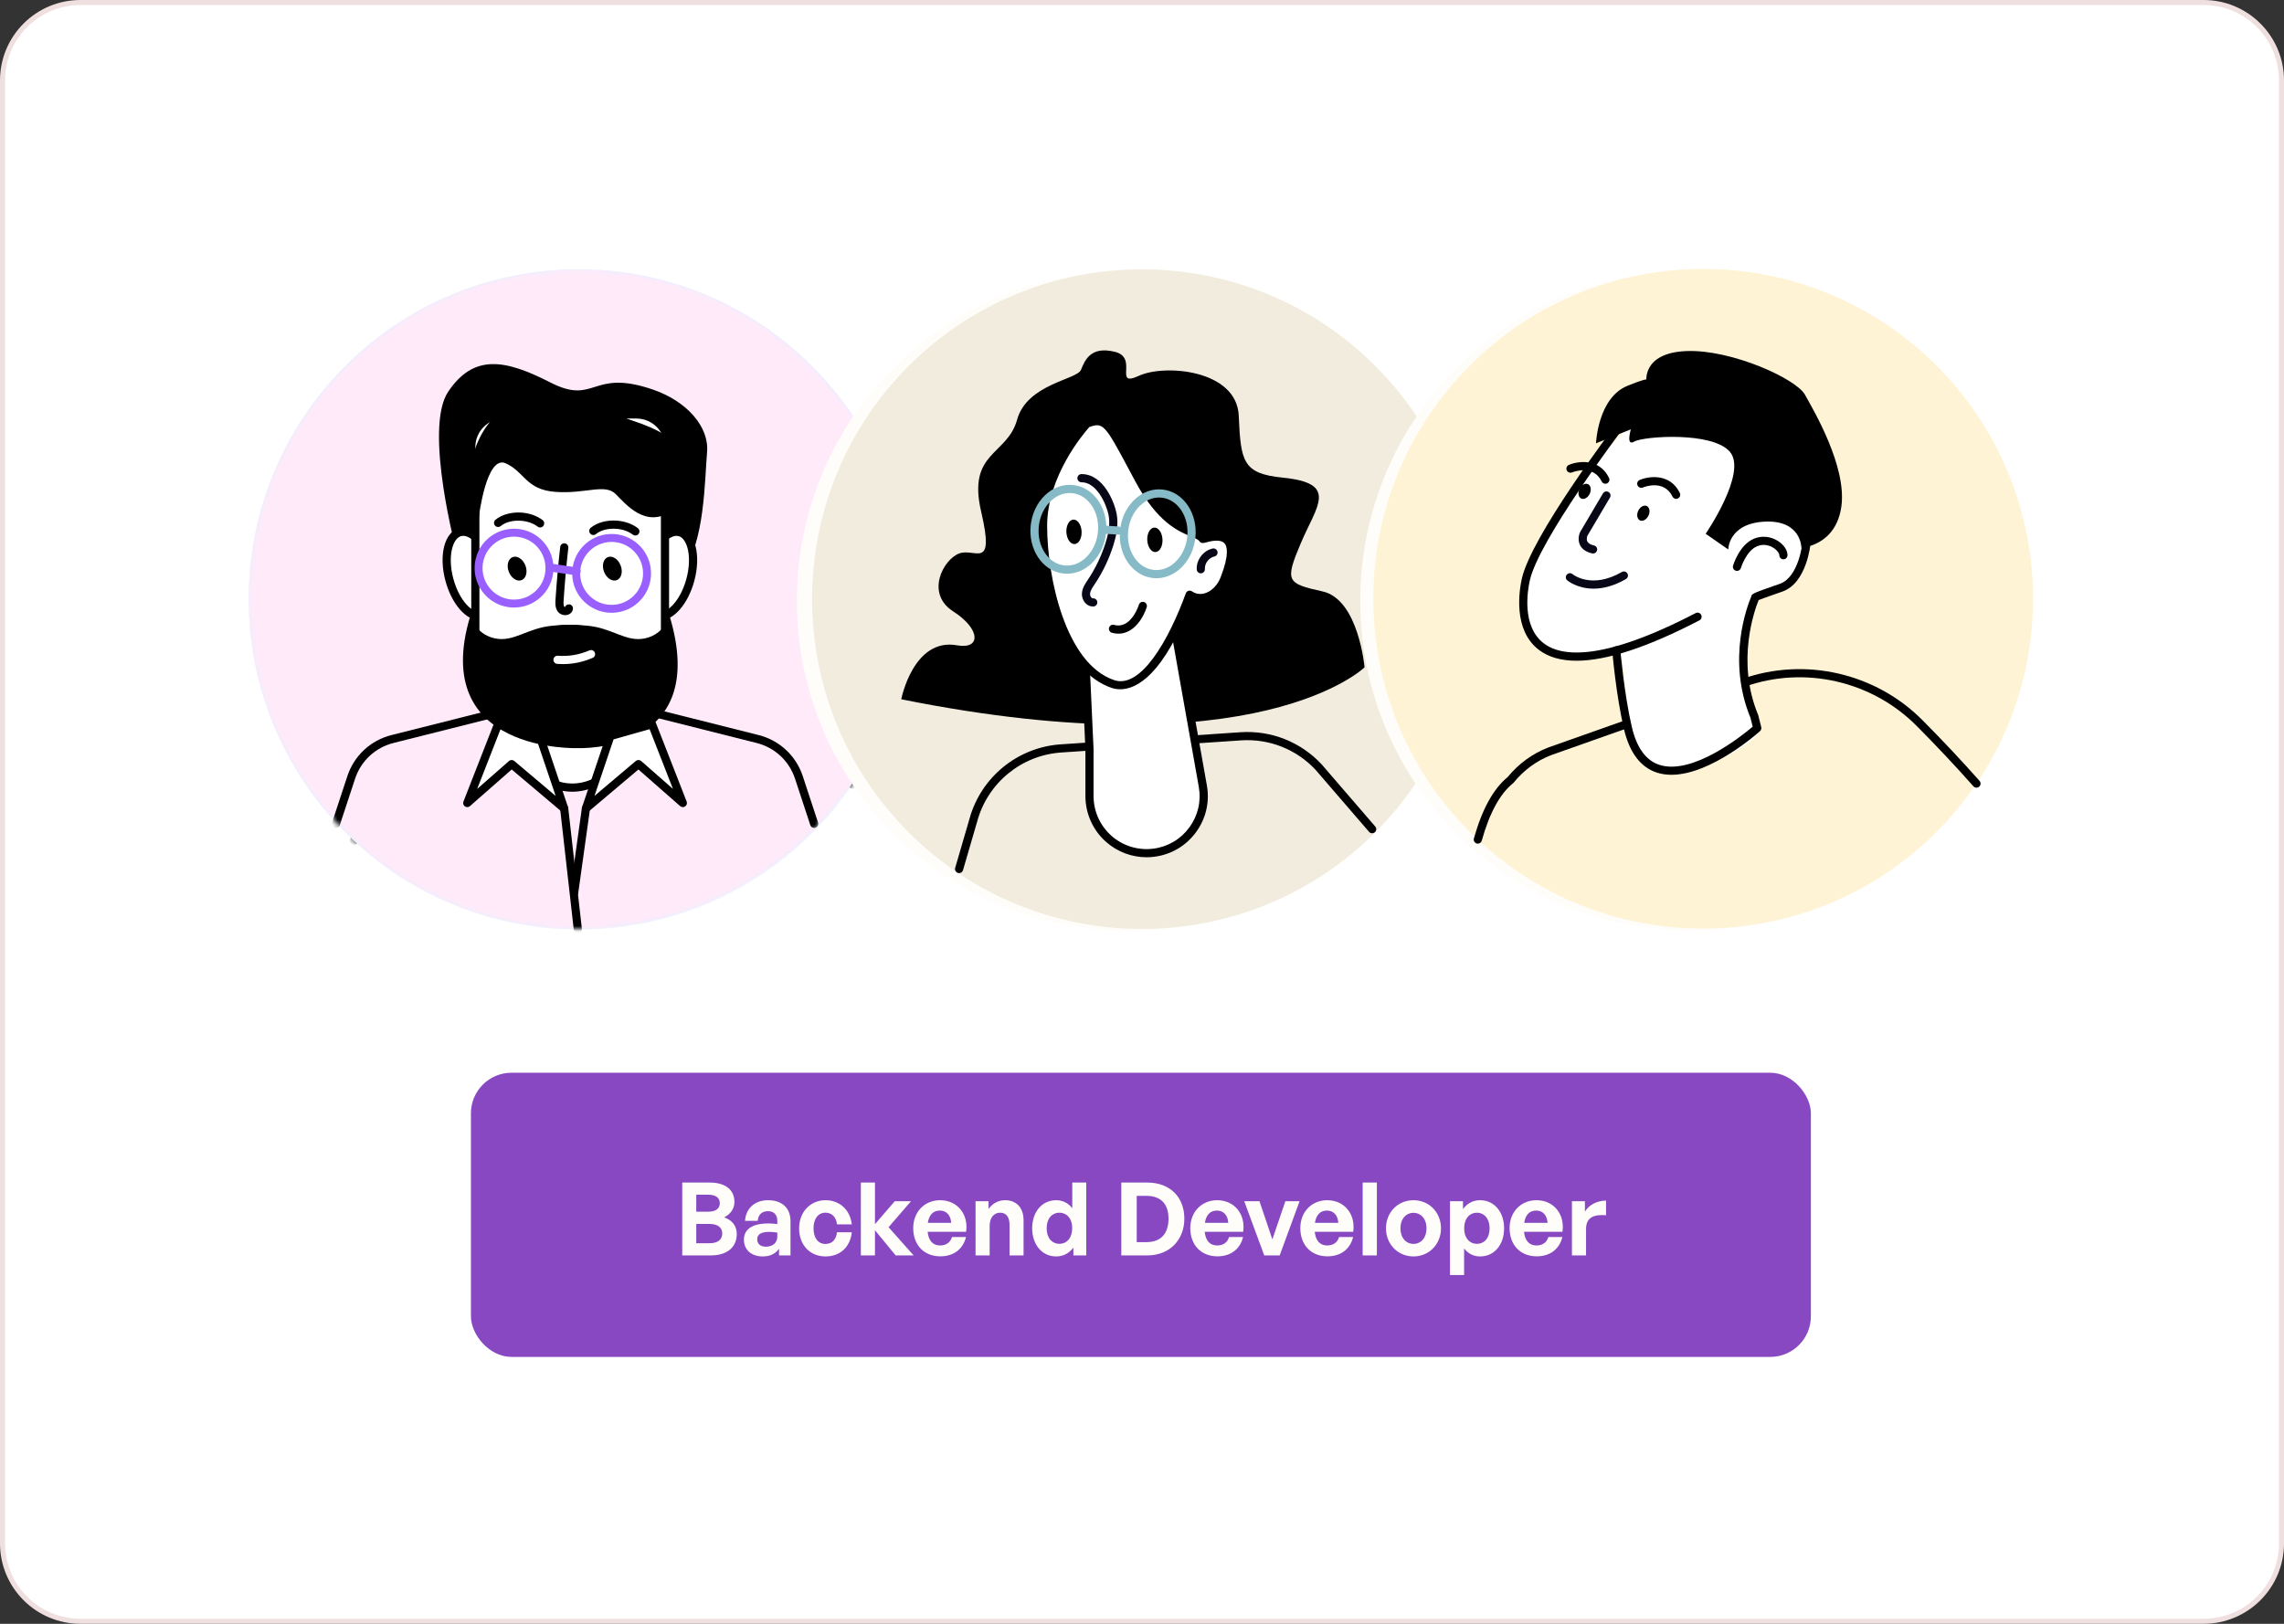 <svg width="450" height="320" viewBox="0 0 450 320" fill="none" xmlns="http://www.w3.org/2000/svg">
<rect x="0" y="0" width="450" height="320" fill="#333333" stroke="none"/>
<path d="M449.505 15.851C449.505 7.37 442.63 0.495 434.149 0.495H15.851C7.37 0.495 0.495 7.37 0.495 15.851V304.149C0.495 312.63 7.37 319.505 15.851 319.505H434.149C442.63 319.505 449.505 312.63 449.505 304.149V15.851Z" fill="white" stroke="#EFDFDF" stroke-width="0.991"/>
<circle cx="114" cy="118.074" r="65" fill="#E4F0FF"/>
<mask id="mask0_2274_2708" style="mask-type:alpha" maskUnits="userSpaceOnUse" x="49" y="53" width="130" height="131">
<circle cx="114" cy="118.074" r="65" fill="#D9D9D9"/>
</mask>
<g mask="url(#mask0_2274_2708)">
<g clip-path="url(#clip0_2274_2708)">
<path d="M160.115 164.195C185.498 138.811 185.498 97.657 160.115 72.274C134.732 46.891 93.578 46.891 68.195 72.274C42.811 97.657 42.811 138.811 68.195 164.195C93.578 189.578 134.732 189.578 160.115 164.195Z" fill="#E4F0FF"/>
<path d="M69.758 166.489C69.686 166.489 69.615 166.478 69.539 166.459C69.11 166.339 68.861 165.894 68.982 165.468C70.583 159.734 72.82 155.67 75.631 153.379C77.775 150.746 80.551 148.723 83.663 147.532L121.868 134.022C134.172 129.671 148.085 132.847 157.315 142.115C161.206 146.025 165.004 150.064 168.602 154.121C168.896 154.453 168.865 154.961 168.534 155.259C168.202 155.553 167.694 155.523 167.396 155.191C163.821 151.156 160.046 147.14 156.173 143.252C147.38 134.422 134.123 131.393 122.403 135.541L84.221 149.043C81.365 150.135 78.803 152.011 76.829 154.456C76.791 154.502 76.75 154.543 76.705 154.581C74.128 156.645 72.052 160.454 70.53 165.902C70.432 166.256 70.108 166.489 69.758 166.489Z" fill="black"/>
<path d="M104.474 79.023C104.474 79.023 85.498 97.769 80.699 109.885C75.899 122.001 78.755 131.947 94.988 128.974C94.988 128.974 97.731 126.232 98.416 132.403C99.129 138.815 99.675 145.091 99.675 145.091C99.675 145.091 101.057 152.113 106.946 152.113C118.666 152.113 127.749 143.283 124.822 143.72C124.822 143.72 121.507 134.576 122.192 129.087C122.878 123.602 124.475 117.879 124.475 117.879L129.505 116.052C129.505 116.052 135.792 113.313 134.421 103.71C133.05 94.111 126.193 74.223 104.474 79.023Z" fill="white"/>
<path d="M91.804 97.54C91.435 98.32 90.685 98.742 90.128 98.478C89.57 98.215 89.416 97.367 89.785 96.587C90.154 95.807 90.904 95.385 91.461 95.649C92.015 95.913 92.17 96.757 91.804 97.54Z" fill="black"/>
<path d="M103.377 101.849C103.008 102.629 102.258 103.05 101.701 102.787C101.143 102.523 100.989 101.675 101.358 100.896C101.727 100.116 102.477 99.694 103.035 99.957C103.592 100.221 103.747 101.065 103.377 101.849Z" fill="black"/>
<path d="M108.829 98.541C108.532 98.541 108.245 98.376 108.106 98.089C106.411 94.62 102.436 96.236 102.27 96.307C101.86 96.477 101.389 96.285 101.216 95.874C101.042 95.463 101.238 94.993 101.649 94.819C103.559 94.021 107.673 93.523 109.553 97.381C109.749 97.781 109.583 98.263 109.183 98.459C109.067 98.515 108.946 98.541 108.829 98.541Z" fill="black"/>
<path d="M94.882 95.569C94.585 95.569 94.299 95.403 94.159 95.117C92.475 91.666 88.489 93.267 88.32 93.335C87.913 93.504 87.438 93.308 87.269 92.901C87.099 92.491 87.291 92.024 87.698 91.85C89.608 91.048 93.722 90.554 95.602 94.412C95.798 94.811 95.632 95.294 95.233 95.49C95.124 95.542 95.003 95.569 94.882 95.569Z" fill="black"/>
<path d="M89.204 130.448C86.123 130.448 83.633 129.724 81.749 128.278C76.648 124.36 77.914 116.572 78.422 114.282C80.268 105.975 96.178 84.915 96.856 84.022C97.124 83.668 97.628 83.597 97.983 83.868C98.337 84.135 98.404 84.64 98.137 84.995C97.975 85.209 81.76 106.668 79.993 114.632C79.537 116.689 78.381 123.663 82.728 127.004C86.138 129.623 94.098 130.719 112.671 121.059C113.067 120.852 113.553 121.007 113.756 121.402C113.96 121.798 113.809 122.284 113.414 122.487C103.219 127.788 95.119 130.444 89.204 130.448Z" fill="black"/>
<path d="M92.467 109.316C92.407 109.316 92.347 109.308 92.286 109.297C91.088 109.022 90.278 108.461 89.879 107.628C89.302 106.434 89.849 105.213 89.913 105.082L94.403 97.475C94.629 97.091 95.123 96.967 95.507 97.193C95.892 97.419 96.016 97.912 95.79 98.296L91.333 105.835C91.341 105.835 91.088 106.449 91.329 106.939C91.51 107.304 91.951 107.572 92.648 107.73C93.081 107.832 93.352 108.261 93.251 108.694C93.168 109.064 92.836 109.316 92.467 109.316Z" fill="#080717"/>
<path d="M92.566 116.241C89.386 116.241 87.499 114.715 87.382 114.617C87.039 114.331 86.994 113.826 87.28 113.483C87.563 113.144 88.067 113.095 88.41 113.378C88.569 113.506 92.219 116.38 98.126 112.96C98.511 112.737 99.004 112.869 99.226 113.253C99.449 113.638 99.317 114.131 98.933 114.353C96.469 115.778 94.321 116.241 92.566 116.241Z" fill="#080717"/>
<path d="M114.646 105.425C114.646 105.425 122.877 93.422 119.445 89.309C116.017 85.195 102.3 86.223 100.586 87.252C98.872 88.28 99.9 84.852 99.9 84.852L93.04 87.594C93.04 87.594 93.383 78.677 99.211 76.277C105.039 73.877 102.982 75.592 102.982 75.592C102.982 75.592 101.954 69.764 110.871 69.421C119.788 69.078 132.477 74.906 134.191 77.995C135.905 81.081 142.422 92.055 141.394 99.944C140.366 107.833 133.505 108.175 133.505 108.175C133.505 108.175 133.505 102.69 126.302 103.033C119.099 103.376 119.099 108.518 119.099 108.518L114.646 105.425Z" fill="black"/>
<path d="M120.816 112.745C120.741 112.745 120.666 112.734 120.59 112.711C120.165 112.587 119.92 112.139 120.044 111.713C120.093 111.547 121.276 107.599 124.166 106.394C125.725 105.746 127.522 105.934 128.976 106.902C130.084 107.641 130.77 108.692 130.77 109.652C130.77 110.097 130.408 110.459 129.964 110.459C129.519 110.459 129.157 110.097 129.157 109.652C129.157 109.309 128.788 108.714 128.084 108.243C127.601 107.923 126.313 107.245 124.787 107.882C122.613 108.79 121.6 112.131 121.592 112.165C121.487 112.519 121.163 112.745 120.816 112.745Z" fill="black"/>
<path d="M107.902 152.925C106.941 152.925 106.003 152.8 105.107 152.518C101.852 151.493 99.644 148.596 98.544 143.902C96.969 137.185 96.246 128.554 96.238 128.467C96.201 128.022 96.532 127.634 96.973 127.601C97.414 127.559 97.805 127.894 97.839 128.335C97.847 128.422 98.563 136.936 100.107 143.536C101.068 147.635 102.91 150.144 105.585 150.985C112.118 153.041 121.913 145.138 123.913 143.442L123.472 141.69C118.722 130.177 122.919 119.452 123.642 117.768C123.642 117.248 124.279 117.026 129.233 115.3C133.053 113.97 133.72 107.14 133.723 107.072C133.765 106.631 134.16 106.3 134.597 106.341C135.038 106.383 135.366 106.771 135.328 107.215C135.298 107.539 134.564 115.149 129.76 116.818C126.652 117.9 125.503 118.325 125.085 118.491C124.358 120.266 120.572 130.498 124.983 141.125C124.998 141.163 125.01 141.201 125.021 141.238L125.593 143.529C125.665 143.819 125.571 144.124 125.349 144.324C124.919 144.716 115.666 152.925 107.902 152.925Z" fill="black"/>
</g>
<g clip-path="url(#clip1_2274_2708)">
<path d="M159.957 164.058C185.34 138.675 185.34 97.521 159.957 72.138C134.574 46.754 93.419 46.754 68.036 72.138C42.653 97.521 42.653 138.675 68.036 164.058C93.419 189.441 134.574 189.441 159.957 164.058Z" fill="#FFEAFA"/>
<path d="M112.747 155.217H112.792C107.3 155.217 102.847 150.764 102.847 145.271V109.124C102.847 103.631 107.3 99.178 112.792 99.178H112.747C118.24 99.178 122.693 103.631 122.693 109.124V145.271C122.693 150.768 118.24 155.217 112.747 155.217Z" fill="white"/>
<path d="M112.792 156.023C112.777 156.023 112.762 156.023 112.747 156.023C112.739 156.023 112.736 156.023 112.728 156.023C106.828 155.989 102.04 151.178 102.04 145.271V109.123C102.04 103.216 106.828 98.409 112.728 98.371C112.743 98.371 112.754 98.371 112.769 98.371C112.785 98.371 112.796 98.371 112.811 98.371C118.711 98.405 123.499 103.216 123.499 109.123V145.271C123.499 151.178 118.711 155.985 112.811 156.023C112.803 156.023 112.8 156.023 112.792 156.023ZM112.769 99.984C107.74 99.995 103.652 104.09 103.652 109.123V145.271C103.652 150.304 107.74 154.399 112.769 154.41C117.799 154.399 121.886 150.304 121.886 145.271V109.123C121.886 104.094 117.799 99.999 112.769 99.984Z" fill="black"/>
<path d="M111.157 159.324L100.808 150.58L92.064 158.254L98.13 142.729L106.339 145.045L111.157 159.324Z" fill="white"/>
<path d="M111.157 160.13C110.973 160.13 110.788 160.066 110.637 159.938L100.816 151.642L92.592 158.86C92.313 159.105 91.902 159.128 91.597 158.913C91.292 158.698 91.175 158.307 91.311 157.96L97.38 142.435C97.531 142.047 97.949 141.84 98.348 141.953L106.557 144.273C106.813 144.345 107.017 144.541 107.1 144.789L111.918 159.068C112.035 159.411 111.907 159.787 111.609 159.991C111.474 160.081 111.315 160.13 111.157 160.13ZM100.808 149.774C100.993 149.774 101.178 149.838 101.328 149.966L109.473 156.849L105.713 145.709L98.616 143.701L94.016 155.47L100.277 149.977C100.428 149.841 100.62 149.774 100.808 149.774Z" fill="black"/>
<path d="M90.086 109.269C90.086 109.269 83.373 84.529 88.297 77.202C93.33 69.708 99.482 70.79 108.433 75.371C117.381 79.952 116.412 72.598 128.57 76.746C135.283 79.036 139.755 84.077 139.307 89.114C138.858 94.155 138.858 107.438 134.387 112.479C129.907 117.516 97.244 122.097 90.086 109.269Z" fill="black"/>
<path d="M97.207 111.943C98.443 116.498 97.508 120.718 95.12 121.366C92.731 122.014 89.789 118.849 88.553 114.294C87.318 109.74 88.252 105.52 90.641 104.872C93.033 104.22 95.971 107.389 97.207 111.943Z" fill="white"/>
<path d="M94.486 122.255C91.842 122.255 89.016 119.076 87.773 114.506C86.398 109.446 87.566 104.873 90.425 104.097C93.288 103.317 96.604 106.674 97.979 111.733C98.612 114.061 98.725 116.39 98.303 118.296C97.839 120.383 96.781 121.747 95.323 122.146C95.052 122.218 94.773 122.255 94.486 122.255ZM91.254 105.596C91.115 105.596 90.979 105.615 90.851 105.649C89.171 106.105 88.135 109.68 89.329 114.084C90.523 118.484 93.224 121.046 94.908 120.59C95.749 120.36 96.415 119.4 96.736 117.946C97.101 116.292 96.992 114.235 96.43 112.155C95.327 108.09 92.938 105.596 91.254 105.596Z" fill="black"/>
<path d="M127.353 111.945C126.117 116.5 127.052 120.72 129.44 121.368C131.829 122.015 134.771 118.851 136.007 114.296C137.242 109.741 136.308 105.522 133.92 104.874C131.531 104.222 128.589 107.391 127.353 111.945Z" fill="white"/>
<path d="M130.073 122.257C129.791 122.257 129.508 122.219 129.233 122.144C127.775 121.749 126.717 120.381 126.253 118.294C125.831 116.391 125.948 114.059 126.577 111.731C127.952 106.672 131.271 103.319 134.131 104.091C136.994 104.867 138.158 109.441 136.787 114.5C135.544 119.077 132.718 122.257 130.073 122.257ZM133.306 105.598C131.626 105.598 129.233 108.092 128.13 112.157C127.564 114.236 127.455 116.293 127.824 117.947C128.145 119.398 128.811 120.362 129.652 120.592C131.328 121.048 134.037 118.49 135.231 114.086C136.425 109.682 135.389 106.107 133.709 105.651C133.581 105.617 133.445 105.598 133.306 105.598Z" fill="black"/>
<path d="M125.394 142.023H99.279C96.171 142.023 93.654 139.503 93.654 136.399V88.105C93.654 84.997 96.175 82.481 99.279 82.481H125.394C128.502 82.481 131.019 85.001 131.019 88.105V136.395C131.019 139.503 128.499 142.023 125.394 142.023Z" fill="white"/>
<path d="M118.997 142.826H105.672C98.6 142.826 92.848 137.073 92.848 130.002V94.502C92.848 87.43 98.6 81.678 105.672 81.678H118.997C126.068 81.678 131.821 87.43 131.821 94.502V130.002C131.825 137.073 126.068 142.826 118.997 142.826ZM105.672 83.283C99.486 83.283 94.456 88.312 94.456 94.498V129.998C94.456 136.184 99.486 141.213 105.672 141.213H118.997C125.183 141.213 130.212 136.184 130.212 129.998V94.498C130.212 88.312 125.183 83.283 118.997 83.283H105.672Z" fill="black"/>
<path d="M100.251 112.695C100.74 113.946 101.867 114.677 102.767 114.323C103.668 113.968 103.999 112.669 103.509 111.418C103.02 110.167 101.893 109.436 100.993 109.79C100.092 110.145 99.761 111.444 100.251 112.695Z" fill="black"/>
<path d="M106.418 103.95C106.244 103.95 106.071 103.893 105.924 103.78C105.076 103.125 103.905 102.714 102.62 102.624C101.057 102.515 99.576 102.903 98.653 103.667C98.31 103.95 97.802 103.901 97.519 103.562C97.237 103.219 97.282 102.71 97.625 102.428C98.86 101.407 100.767 100.88 102.733 101.015C104.331 101.128 105.815 101.656 106.911 102.503C107.262 102.774 107.326 103.279 107.054 103.633C106.896 103.841 106.655 103.95 106.418 103.95Z" fill="black"/>
<path d="M119.016 112.695C119.506 113.946 120.632 114.677 121.533 114.323C122.433 113.968 122.765 112.669 122.275 111.418C121.785 110.167 120.659 109.436 119.758 109.79C118.858 110.145 118.527 111.444 119.016 112.695Z" fill="black"/>
<path d="M125.179 105.534C125.006 105.534 124.833 105.477 124.686 105.364C123.838 104.709 122.667 104.298 121.382 104.208C119.818 104.099 118.338 104.487 117.415 105.251C117.072 105.534 116.563 105.485 116.281 105.146C115.998 104.803 116.044 104.294 116.386 104.012C117.622 102.991 119.528 102.463 121.495 102.599C123.092 102.712 124.577 103.24 125.673 104.087C126.023 104.358 126.087 104.863 125.816 105.217C125.658 105.425 125.42 105.534 125.179 105.534Z" fill="black"/>
<path d="M111.35 121.228C110.83 121.228 110.31 121.009 109.986 120.629C109.338 119.868 109.406 118.851 109.443 118.244C109.673 114.759 109.986 111.241 110.374 107.782C110.423 107.342 110.822 107.021 111.263 107.074C111.704 107.123 112.024 107.522 111.971 107.963C111.583 111.399 111.27 114.891 111.044 118.35C111.014 118.821 110.999 119.344 111.206 119.589C111.225 119.608 111.278 119.619 111.327 119.623C111.455 119.273 111.817 119.05 112.197 119.103C112.638 119.167 112.943 119.578 112.879 120.015C112.8 120.569 112.408 120.998 111.839 121.16C111.685 121.209 111.519 121.228 111.35 121.228Z" fill="black"/>
<path d="M94.336 101.94C94.336 101.94 95.813 89.606 99.614 91.297C103.416 92.989 103.555 96.511 109.47 96.937C115.381 97.359 119.182 95.245 121.296 97.359C123.409 99.472 127.207 104.125 132.277 100.742C137.344 97.359 137.838 89.255 129.814 85.025C121.789 80.798 109.752 80.161 102.994 79.739C96.239 79.317 89.269 91.791 94.336 101.94Z" fill="black"/>
<path d="M131.916 121.367C131.916 121.367 130.948 124.965 127.109 125.794C123.27 126.626 120.708 123.714 115.588 123.296C115.4 123.281 115.215 123.266 115.03 123.255C114.194 123.134 113.279 123.1 112.288 123.115C111.301 123.1 110.382 123.134 109.545 123.255C109.361 123.27 109.176 123.281 108.988 123.296C103.868 123.71 101.306 126.623 97.467 125.794C93.628 124.961 92.66 121.367 92.66 121.367C84.44 148.56 113.878 147.43 113.878 147.43C113.878 147.43 140.14 148.56 131.916 121.367Z" fill="black"/>
<path d="M110.894 130.872C110.532 130.872 110.166 130.86 109.79 130.834C109.345 130.804 109.01 130.423 109.04 129.979C109.07 129.534 109.454 129.203 109.895 129.229C112.114 129.376 114.039 129.048 116.138 128.171C116.548 127.997 117.019 128.193 117.189 128.604C117.358 129.014 117.166 129.485 116.756 129.655C114.774 130.484 112.924 130.872 110.894 130.872Z" fill="white"/>
<path d="M66.186 163.163C66.103 163.163 66.017 163.148 65.934 163.122C65.512 162.982 65.282 162.526 65.422 162.104L68.432 152.961C69.762 148.922 73.017 145.893 77.138 144.857L96.506 139.982C96.936 139.877 97.373 140.137 97.482 140.566C97.591 140.996 97.327 141.437 96.898 141.542L77.53 146.417C73.943 147.321 71.114 149.955 69.957 153.466L66.947 162.609C66.838 162.948 66.525 163.163 66.186 163.163Z" fill="black"/>
<path d="M113.836 183.057L111.157 159.322L113.836 183.057Z" fill="white"/>
<path d="M113.836 183.864C113.433 183.864 113.082 183.559 113.037 183.148L110.359 159.414C110.31 158.973 110.626 158.574 111.067 158.525C111.508 158.476 111.907 158.792 111.956 159.233L114.634 182.967C114.683 183.408 114.367 183.807 113.926 183.856C113.896 183.864 113.866 183.864 113.836 183.864Z" fill="black"/>
<path d="M115.44 159.324L125.793 150.58L134.537 158.254L128.468 142.729L120.259 145.045L115.44 159.324Z" fill="white"/>
<path d="M115.441 160.13C115.282 160.13 115.124 160.085 114.989 159.991C114.691 159.787 114.563 159.411 114.68 159.068L119.498 144.789C119.585 144.537 119.784 144.345 120.041 144.273L128.25 141.953C128.649 141.84 129.067 142.047 129.218 142.435L135.287 157.96C135.423 158.307 135.302 158.698 135.001 158.913C134.696 159.124 134.289 159.105 134.006 158.86L125.782 151.642L115.96 159.938C115.814 160.066 115.629 160.13 115.441 160.13ZM120.888 145.705L117.128 156.845L125.273 149.962C125.579 149.706 126.023 149.71 126.324 149.973L132.586 155.466L127.986 143.697L120.888 145.705Z" fill="black"/>
<path d="M160.416 163.162C160.077 163.162 159.764 162.948 159.651 162.609L156.641 153.465C155.484 149.954 152.655 147.321 149.068 146.417L129.7 141.542C129.271 141.432 129.007 140.995 129.116 140.566C129.226 140.133 129.663 139.873 130.092 139.982L149.46 144.857C153.582 145.897 156.837 148.926 158.167 152.96L161.177 162.104C161.316 162.526 161.086 162.982 160.664 163.121C160.581 163.147 160.499 163.162 160.416 163.162Z" fill="black"/>
<path d="M113.12 175.917L115.441 159.322L113.12 175.917Z" fill="white"/>
<path d="M113.124 176.724C113.086 176.724 113.048 176.72 113.011 176.717C112.57 176.656 112.265 176.25 112.325 175.809L114.646 159.214C114.706 158.773 115.113 158.464 115.554 158.528C115.994 158.588 116.3 158.995 116.239 159.436L113.919 176.031C113.862 176.434 113.519 176.724 113.124 176.724Z" fill="black"/>
</g>
<path d="M120.498 120.763C116.347 120.763 112.894 117.467 112.74 113.284C112.579 109.005 115.933 105.39 120.212 105.233C122.283 105.159 124.263 105.889 125.784 107.3C127.306 108.712 128.186 110.629 128.263 112.704C128.34 114.776 127.606 116.755 126.195 118.277C124.783 119.798 122.866 120.678 120.791 120.755C120.692 120.763 120.597 120.763 120.498 120.763ZM120.27 106.802C116.853 106.93 114.177 109.812 114.305 113.229C114.368 114.882 115.068 116.414 116.285 117.544C117.499 118.669 119.075 119.263 120.732 119.193C122.386 119.131 123.918 118.431 125.044 117.214C126.169 116 126.756 114.42 126.693 112.767C126.631 111.109 125.931 109.581 124.714 108.451C123.504 107.326 121.92 106.739 120.27 106.802Z" fill="#9960FF"/>
<path d="M113.624 113.389C113.587 113.389 113.547 113.385 113.506 113.381L108.854 112.696C108.425 112.634 108.132 112.234 108.194 111.805C108.256 111.376 108.663 111.083 109.085 111.145L113.737 111.831C114.166 111.893 114.459 112.293 114.397 112.722C114.338 113.106 114.005 113.389 113.624 113.389Z" fill="#9960FF"/>
<path d="M101.287 119.725C101.14 119.725 100.994 119.721 100.843 119.714C98.772 119.6 96.869 118.683 95.487 117.136C94.105 115.589 93.405 113.598 93.522 111.527C93.636 109.456 94.552 107.553 96.099 106.171C97.646 104.789 99.641 104.096 101.709 104.206C103.78 104.319 105.683 105.236 107.065 106.783C108.447 108.33 109.147 110.321 109.03 112.392C108.916 114.464 108 116.366 106.453 117.749C105.019 119.032 103.197 119.725 101.287 119.725ZM101.265 105.756C99.74 105.756 98.284 106.31 97.141 107.337C95.905 108.44 95.175 109.958 95.084 111.615C94.992 113.268 95.549 114.86 96.653 116.095C97.756 117.331 99.278 118.06 100.931 118.152C102.585 118.24 104.176 117.686 105.408 116.583C106.643 115.479 107.373 113.961 107.464 112.304C107.556 110.651 106.999 109.06 105.895 107.828C104.792 106.592 103.274 105.863 101.617 105.771C101.5 105.76 101.382 105.756 101.265 105.756Z" fill="#9960FF"/>
</g>
<circle cx="222" cy="118.404" r="65" fill="#FFFDFA"/>
<g clip-path="url(#clip2_2274_2708)">
<path d="M270.957 164.032C296.34 138.649 296.34 97.495 270.957 72.112C245.574 46.729 204.419 46.729 179.036 72.112C153.653 97.495 153.653 138.649 179.036 164.032C204.419 189.416 245.574 189.416 270.957 164.032Z" fill="#F2ECDE"/>
<path d="M188.967 172.062C188.891 172.062 188.816 172.051 188.741 172.028C188.315 171.904 188.07 171.456 188.194 171.03L191.005 161.378C193.254 153.173 200.48 147.262 208.983 146.689L244.385 144.301C250.427 143.89 256.267 146.199 260.396 150.634L270.952 162.877C271.242 163.213 271.204 163.721 270.869 164.011C270.53 164.302 270.025 164.264 269.735 163.929L259.198 151.707C255.419 147.654 250.047 145.533 244.49 145.906L209.088 148.294C201.267 148.821 194.622 154.254 192.55 161.815L189.735 171.482C189.634 171.832 189.313 172.062 188.967 172.062Z" fill="black"/>
<path d="M177.567 137.804C247.998 151.97 268.85 131.509 268.85 131.509C268.85 131.509 267.671 118.131 260.589 116.556C253.506 114.982 253.114 114.59 256.26 107.112C259.409 99.637 263.855 95.241 252.719 94.126C244.849 93.338 244.457 90.976 244.061 81.927C243.669 72.878 229.504 71.698 224.388 74.057C219.272 76.419 224.388 70.516 219.668 69.336C214.947 68.157 213.764 70.911 212.98 72.878C212.193 74.844 202.357 75.632 200.39 82.714C198.423 89.797 190.553 89.01 193.307 100.813C196.061 112.616 192.128 107.895 188.979 109.074C185.829 110.254 182.292 116.944 187.8 120.486C193.307 124.027 193.232 128.02 188.587 127.173C179.93 125.609 177.567 137.804 177.567 137.804Z" fill="black"/>
<path d="M214.654 147.64V156.878C214.654 163.663 220.618 168.907 227.346 168.037C233.717 167.215 238.109 161.233 236.987 154.908L231.573 124.426L213.079 113.41L214.654 147.64Z" fill="white"/>
<path d="M225.907 168.938C222.995 168.938 220.158 167.883 217.946 165.935C215.343 163.648 213.851 160.344 213.851 156.878V147.66L212.276 113.448C212.261 113.151 212.412 112.872 212.668 112.721C212.921 112.567 213.241 112.567 213.493 112.721L231.987 123.737C232.187 123.858 232.326 124.057 232.368 124.287L237.781 154.769C238.365 158.046 237.601 161.331 235.63 164.014C233.66 166.696 230.755 168.41 227.455 168.836C226.935 168.904 226.419 168.938 225.907 168.938ZM213.953 114.869L215.456 147.607C215.456 147.618 215.456 147.633 215.456 147.645V156.882C215.456 159.885 216.748 162.744 219.005 164.73C221.262 166.715 224.264 167.627 227.24 167.246C230.1 166.877 232.616 165.393 234.323 163.068C236.03 160.744 236.693 157.899 236.188 155.059L230.838 124.939L213.953 114.869Z" fill="black"/>
<path d="M236.983 106.205C235.804 104.37 230.296 105.47 224.393 94.473C218.489 83.476 218.097 82.007 214.164 83.476C214.164 83.476 205.507 92.642 205.507 103.639C205.507 114.636 209.44 131.503 219.277 134.803C225.365 136.845 231.144 126.115 234.391 117.202C234.659 117.386 234.949 117.541 235.261 117.65C237.582 118.464 240.151 116.821 241.233 114.071C245.735 102.592 237.089 106.371 236.983 106.205Z" fill="white"/>
<path d="M220.708 135.834C220.033 135.834 219.464 135.714 219.02 135.563C214.379 134.007 210.551 129.448 207.948 122.385C205.913 116.869 204.7 109.862 204.7 103.638C204.7 92.449 213.214 83.306 213.576 82.922C213.659 82.831 213.764 82.763 213.881 82.718C218.176 81.117 219.043 82.741 223.846 91.741L225.104 94.092C229.196 101.717 233.038 103.311 235.333 104.264C236.127 104.595 236.798 104.87 237.276 105.311C238.395 105.01 241.002 104.373 242.457 105.993C243.775 107.462 243.621 110.197 241.989 114.364C240.712 117.615 237.71 119.356 235.005 118.406C234.948 118.387 234.892 118.365 234.835 118.342C229.252 133.189 223.846 135.834 220.708 135.834ZM214.623 84.161C213.584 85.321 206.309 93.802 206.309 103.638C206.309 113.675 209.899 130.805 219.532 134.037C224.705 135.77 230.209 126.333 233.633 116.926C233.72 116.692 233.905 116.511 234.142 116.436C234.376 116.361 234.636 116.398 234.843 116.538C235.076 116.696 235.302 116.813 235.528 116.892C237.371 117.536 239.544 116.168 240.482 113.78C242.28 109.199 241.737 107.613 241.251 107.074C240.403 106.132 238.346 106.694 237.57 106.905C237.175 107.014 236.636 107.161 236.301 106.645C236.101 106.336 235.487 106.08 234.707 105.756C232.213 104.72 228.039 102.987 223.676 94.857L222.418 92.502C217.709 83.664 217.317 83.178 214.623 84.161Z" fill="black"/>
<path d="M227.843 113.949C227.598 113.949 227.349 113.934 227.104 113.907C223.017 113.44 220.138 109.153 220.688 104.346C220.952 102.044 221.954 99.961 223.506 98.476C225.104 96.958 227.085 96.246 229.093 96.476C233.181 96.943 236.059 101.23 235.509 106.037C235.246 108.339 234.243 110.423 232.691 111.907C231.29 113.241 229.594 113.949 227.843 113.949ZM228.363 98.043C227.025 98.043 225.714 98.601 224.618 99.644C223.333 100.869 222.508 102.602 222.286 104.53C221.838 108.456 224.083 111.945 227.285 112.31C228.811 112.483 230.337 111.926 231.58 110.743C232.865 109.518 233.69 107.785 233.912 105.857C234.36 101.931 232.115 98.442 228.913 98.077C228.728 98.054 228.543 98.043 228.363 98.043Z" fill="#85BAC6"/>
<path d="M210.234 113.063C209.989 113.063 209.745 113.048 209.496 113.022C205.408 112.555 202.53 108.267 203.08 103.46C203.344 101.158 204.346 99.075 205.898 97.591C207.492 96.069 209.477 95.364 211.485 95.59C215.573 96.057 218.451 100.345 217.901 105.152C217.637 107.454 216.635 109.537 215.083 111.021C213.685 112.355 211.986 113.063 210.234 113.063ZM210.754 97.157C209.417 97.157 208.102 97.715 207.009 98.759C205.725 99.983 204.9 101.716 204.677 103.645C204.229 107.57 206.474 111.059 209.677 111.424C211.206 111.601 212.728 111.04 213.971 109.857C215.256 108.633 216.081 106.9 216.303 104.971C216.752 101.045 214.506 97.557 211.304 97.191C211.12 97.169 210.935 97.157 210.754 97.157Z" fill="#85BAC6"/>
<path d="M215.305 119.518C214.8 119.518 214.311 119.311 213.923 118.927C213.403 118.415 213.113 117.639 213.165 116.908C213.237 115.887 213.791 115.062 214.28 114.331L214.356 114.218C215.848 111.98 217.012 109.543 217.822 106.981C218.27 105.56 218.816 103.439 218.402 101.446C217.969 99.356 216.096 95.038 213.079 95.038C212.634 95.038 212.272 94.677 212.272 94.232C212.272 93.787 212.634 93.426 213.079 93.426C217.434 93.426 219.536 98.979 219.977 101.119C220.466 103.477 219.856 105.869 219.355 107.463C218.504 110.172 217.272 112.745 215.693 115.111L215.614 115.227C215.2 115.845 214.808 116.429 214.766 117.024C214.748 117.288 214.864 117.601 215.049 117.785C215.143 117.88 215.237 117.925 215.324 117.914C215.769 117.876 216.157 118.204 216.194 118.648C216.232 119.093 215.904 119.481 215.46 119.518C215.411 119.518 215.358 119.518 215.305 119.518Z" fill="#080717"/>
<path d="M220.376 105.363C220.357 105.363 220.342 105.363 220.323 105.363L217.354 105.167C216.91 105.137 216.574 104.752 216.604 104.312C216.635 103.867 217.011 103.536 217.46 103.562L220.428 103.758C220.873 103.788 221.208 104.172 221.178 104.613C221.152 105.035 220.797 105.363 220.376 105.363Z" fill="#85BAC6"/>
<path d="M220.36 124.879C219.953 124.879 219.524 124.822 219.072 124.698C218.642 124.581 218.39 124.137 218.511 123.707C218.627 123.278 219.072 123.025 219.501 123.146C222.851 124.073 224.376 119.22 224.391 119.171C224.523 118.746 224.972 118.508 225.397 118.636C225.823 118.768 226.06 119.216 225.932 119.642C225.333 121.597 223.461 124.879 220.36 124.879Z" fill="black"/>
<path d="M236.587 112.985C236.165 112.985 235.811 112.657 235.785 112.228C235.672 110.348 237.073 108.494 238.915 108.099C239.352 108.004 239.778 108.279 239.872 108.716C239.966 109.15 239.691 109.579 239.254 109.673C238.177 109.907 237.326 111.033 237.39 112.133C237.416 112.578 237.077 112.958 236.636 112.985C236.621 112.985 236.606 112.985 236.587 112.985Z" fill="#080717"/>
<path d="M213.101 104.731C213.033 103.402 212.31 102.354 211.481 102.396C210.652 102.437 210.038 103.549 210.102 104.882C210.17 106.212 210.893 107.259 211.722 107.218C212.551 107.176 213.165 106.061 213.101 104.731Z" fill="black"/>
<path d="M229.037 106.306C228.969 104.976 228.245 103.928 227.417 103.97C226.588 104.011 225.974 105.123 226.038 106.456C226.106 107.786 226.829 108.834 227.658 108.792C228.487 108.747 229.101 107.636 229.037 106.306Z" fill="black"/>
</g>
<circle cx="333" cy="118.404" r="65" fill="#FFFDFA"/>
<g clip-path="url(#clip3_2274_2708)">
<path d="M381.525 163.958C406.908 138.575 406.908 97.421 381.525 72.038C356.142 46.655 314.988 46.655 289.605 72.038C264.222 97.421 264.222 138.575 289.605 163.958C314.988 189.341 356.142 189.341 381.525 163.958Z" fill="#FFF3D5"/>
<path d="M291.168 166.253C291.096 166.253 291.025 166.242 290.949 166.223C290.52 166.102 290.271 165.658 290.392 165.232C291.993 159.498 294.231 155.433 297.041 153.143C299.185 150.509 301.961 148.486 305.073 147.296L343.278 133.786C355.582 129.435 369.495 132.611 378.725 141.878C382.616 145.789 386.414 149.827 390.012 153.885C390.306 154.216 390.276 154.725 389.944 155.023C389.612 155.316 389.104 155.286 388.806 154.955C385.231 150.92 381.456 146.904 377.583 143.016C368.79 134.185 355.533 131.156 343.813 135.304L305.631 148.806C302.775 149.899 300.213 151.775 298.239 154.22C298.201 154.265 298.16 154.307 298.115 154.344C295.538 156.409 293.462 160.218 291.94 165.665C291.842 166.019 291.518 166.253 291.168 166.253Z" fill="black"/>
<path d="M325.885 78.787C325.885 78.787 306.908 97.533 302.109 109.649C297.309 121.765 300.165 131.71 316.398 128.738C316.398 128.738 319.141 125.995 319.827 132.166C320.539 138.578 321.085 144.855 321.085 144.855C321.085 144.855 322.468 151.877 328.356 151.877C340.076 151.877 349.159 143.046 346.232 143.483C346.232 143.483 342.917 134.34 343.602 128.851C344.288 123.366 345.885 117.643 345.885 117.643L350.915 115.816C350.915 115.816 357.203 113.077 355.831 103.474C354.46 93.875 347.603 73.987 325.885 78.787Z" fill="white"/>
<path d="M313.214 97.304C312.845 98.084 312.095 98.506 311.538 98.242C310.98 97.978 310.826 97.13 311.195 96.351C311.564 95.571 312.314 95.149 312.871 95.413C313.425 95.676 313.58 96.52 313.214 97.304Z" fill="black"/>
<path d="M324.788 101.612C324.418 102.392 323.669 102.814 323.111 102.55C322.554 102.287 322.399 101.439 322.768 100.659C323.137 99.879 323.887 99.457 324.445 99.721C325.002 99.985 325.157 100.829 324.788 101.612Z" fill="black"/>
<path d="M330.239 98.305C329.942 98.305 329.656 98.139 329.516 97.853C327.821 94.383 323.846 95.999 323.681 96.071C323.27 96.241 322.799 96.049 322.626 95.638C322.452 95.227 322.648 94.756 323.059 94.583C324.969 93.784 329.083 93.287 330.963 97.145C331.159 97.544 330.993 98.026 330.594 98.222C330.477 98.279 330.356 98.305 330.239 98.305Z" fill="black"/>
<path d="M316.293 95.332C315.995 95.332 315.709 95.167 315.569 94.88C313.885 91.429 309.899 93.031 309.73 93.098C309.323 93.268 308.848 93.072 308.679 92.665C308.509 92.254 308.701 91.787 309.108 91.614C311.018 90.811 315.132 90.318 317.012 94.176C317.208 94.575 317.042 95.057 316.643 95.253C316.534 95.306 316.413 95.332 316.293 95.332Z" fill="black"/>
<path d="M310.615 130.211C307.533 130.211 305.043 129.488 303.159 128.041C298.058 124.123 299.324 116.336 299.833 114.046C301.679 105.739 317.588 84.679 318.266 83.786C318.534 83.432 319.038 83.36 319.393 83.632C319.747 83.899 319.815 84.404 319.547 84.758C319.385 84.973 303.17 106.432 301.404 114.396C300.948 116.453 299.791 123.426 304.139 126.768C307.548 129.386 315.508 130.482 334.082 120.823C334.477 120.616 334.963 120.77 335.167 121.166C335.37 121.561 335.219 122.047 334.824 122.251C324.629 127.551 316.529 130.207 310.615 130.211Z" fill="black"/>
<path d="M313.877 109.08C313.817 109.08 313.757 109.072 313.696 109.061C312.498 108.786 311.688 108.225 311.289 107.392C310.713 106.198 311.259 104.977 311.323 104.845L315.814 97.239C316.04 96.855 316.533 96.73 316.917 96.956C317.302 97.182 317.426 97.676 317.2 98.06L312.743 105.599C312.751 105.599 312.498 106.213 312.739 106.703C312.92 107.068 313.361 107.335 314.058 107.494C314.491 107.595 314.763 108.025 314.661 108.458C314.578 108.827 314.246 109.08 313.877 109.08Z" fill="#080717"/>
<path d="M313.976 116.005C310.796 116.005 308.909 114.479 308.792 114.381C308.449 114.095 308.404 113.59 308.69 113.247C308.973 112.908 309.478 112.859 309.82 113.141C309.979 113.27 313.629 116.144 319.536 112.723C319.921 112.501 320.414 112.633 320.637 113.017C320.859 113.401 320.727 113.895 320.343 114.117C317.879 115.541 315.731 116.005 313.976 116.005Z" fill="#080717"/>
<path d="M336.056 105.189C336.056 105.189 344.288 93.186 340.856 89.072C337.427 84.958 323.71 85.987 321.996 87.015C320.282 88.044 321.311 84.615 321.311 84.615L314.45 87.358C314.45 87.358 314.793 78.441 320.621 76.041C326.449 73.641 324.392 75.355 324.392 75.355C324.392 75.355 323.364 69.527 332.281 69.184C341.198 68.842 353.887 74.67 355.601 77.759C357.315 80.844 363.833 91.819 362.804 99.707C361.776 107.596 354.915 107.939 354.915 107.939C354.915 107.939 354.915 102.454 347.712 102.797C340.509 103.14 340.509 108.282 340.509 108.282L336.056 105.189Z" fill="black"/>
<path d="M342.227 112.509C342.151 112.509 342.076 112.498 342.001 112.475C341.575 112.351 341.33 111.902 341.454 111.477C341.503 111.311 342.686 107.363 345.576 106.157C347.135 105.509 348.932 105.698 350.387 106.666C351.494 107.404 352.18 108.455 352.18 109.416C352.18 109.861 351.818 110.222 351.374 110.222C350.929 110.222 350.567 109.861 350.567 109.416C350.567 109.073 350.198 108.478 349.494 108.007C349.012 107.687 347.723 107.009 346.197 107.645C344.024 108.553 343.01 111.895 343.003 111.929C342.897 112.283 342.573 112.509 342.227 112.509Z" fill="black"/>
<path d="M329.312 152.686C328.351 152.686 327.413 152.562 326.517 152.28C323.262 151.255 321.054 148.358 319.954 143.664C318.379 136.946 317.656 128.315 317.648 128.229C317.611 127.784 317.942 127.396 318.383 127.362C318.824 127.321 319.216 127.656 319.25 128.097C319.257 128.184 319.973 136.698 321.517 143.298C322.478 147.397 324.32 149.906 326.995 150.746C333.528 152.803 343.323 144.899 345.323 143.204L344.883 141.452C340.132 129.939 344.329 119.213 345.052 117.529C345.052 117.01 345.689 116.787 350.643 115.062C354.463 113.732 355.13 106.902 355.134 106.834C355.175 106.393 355.571 106.062 356.008 106.103C356.448 106.145 356.776 106.533 356.738 106.977C356.708 107.301 355.974 114.911 351.17 116.58C348.062 117.661 346.913 118.087 346.495 118.253C345.768 120.027 341.982 130.259 346.393 140.887C346.408 140.925 346.42 140.962 346.431 141L347.004 143.291C347.075 143.581 346.981 143.886 346.759 144.086C346.329 144.477 337.077 152.686 329.312 152.686Z" fill="black"/>
</g>
<rect x="92.784" y="211.404" width="264" height="56" rx="8" fill="#8748C2"/>
<path d="M145.158 243.184C145.158 245.844 143.198 247.404 140.038 247.404H134.418V233.044H139.818C142.838 233.044 144.698 234.404 144.698 236.864C144.698 238.184 143.958 239.244 142.678 239.904C144.278 240.464 145.158 241.604 145.158 243.184ZM139.578 235.444H137.178V238.784H139.578C141.058 238.784 141.818 238.144 141.818 237.104C141.818 236.084 141.058 235.444 139.578 235.444ZM139.798 241.204H137.178V245.004H139.798C141.438 245.004 142.298 244.284 142.298 243.064C142.298 241.924 141.438 241.204 139.798 241.204ZM153.488 247.404V246.084C152.788 247.084 151.728 247.604 150.268 247.604C148.048 247.604 146.568 246.304 146.568 244.304C146.568 242.224 148.248 241.104 151.368 241.104C151.968 241.104 152.488 241.144 153.148 241.224V240.584C153.148 239.384 152.468 238.684 151.308 238.684C150.108 238.684 149.388 239.384 149.288 240.584H146.788C146.948 238.124 148.728 236.524 151.308 236.524C154.108 236.524 155.748 238.064 155.748 240.684V247.404H153.488ZM149.188 244.224C149.188 245.124 149.828 245.684 150.868 245.684C152.288 245.684 153.148 244.904 153.148 243.664V242.904C152.488 242.804 152.028 242.764 151.548 242.764C149.968 242.764 149.188 243.264 149.188 244.224ZM162.643 247.604C159.563 247.604 157.443 245.324 157.443 242.064C157.443 238.864 159.643 236.524 162.643 236.524C165.423 236.524 167.483 238.404 167.823 241.284H164.903C164.763 239.864 163.903 238.984 162.643 238.984C161.203 238.984 160.283 240.164 160.283 242.064C160.283 243.984 161.183 245.144 162.643 245.144C163.923 245.144 164.743 244.304 164.903 242.844H167.823C167.503 245.784 165.503 247.604 162.643 247.604ZM172.388 247.404H169.608V233.044H172.388V241.244L176.288 236.724H179.488L175.068 241.844L180.008 247.404H176.468L172.388 242.444V247.404ZM185.264 247.584C182.064 247.584 179.924 245.364 179.924 242.024C179.924 238.844 182.144 236.524 185.224 236.524C188.604 236.524 190.844 239.264 190.344 242.744H182.764C182.944 244.484 183.784 245.444 185.204 245.444C186.424 245.444 187.244 244.844 187.564 243.784H190.324C189.724 246.204 187.864 247.584 185.264 247.584ZM185.164 238.564C183.864 238.564 183.044 239.404 182.804 240.984H187.404C187.324 239.504 186.484 238.564 185.164 238.564ZM194.986 241.584V247.404H192.206V236.724H194.766V238.244C195.546 237.184 196.646 236.524 198.046 236.524C200.186 236.524 201.666 237.924 201.666 240.504V247.404H198.906V241.444C198.906 239.864 198.286 238.984 197.026 238.984C195.926 238.984 194.986 239.864 194.986 241.584ZM203.361 242.064C203.361 238.904 205.221 236.524 208.101 236.524C209.381 236.524 210.461 237.084 211.261 238.104V233.044H214.021V247.404H211.481V245.864C210.641 246.984 209.481 247.604 208.101 247.604C205.221 247.604 203.361 245.184 203.361 242.064ZM206.221 242.064C206.221 244.064 207.361 245.124 208.721 245.124C210.101 245.124 211.241 244.044 211.241 242.024C211.241 240.004 210.081 238.984 208.721 238.984C207.361 238.984 206.221 240.024 206.221 242.064ZM226.022 247.404H220.922V233.044H226.022C230.582 233.044 233.342 235.964 233.342 240.144C233.342 244.324 230.482 247.404 226.022 247.404ZM223.962 235.664V244.784H225.862C228.722 244.784 230.222 243.124 230.222 240.144C230.222 237.284 228.722 235.664 225.862 235.664H223.962ZM239.854 247.584C236.654 247.584 234.514 245.364 234.514 242.024C234.514 238.844 236.734 236.524 239.814 236.524C243.194 236.524 245.434 239.264 244.934 242.744H237.354C237.534 244.484 238.374 245.444 239.794 245.444C241.014 245.444 241.834 244.844 242.154 243.784H244.914C244.314 246.204 242.454 247.584 239.854 247.584ZM239.754 238.564C238.454 238.564 237.634 239.404 237.394 240.984H241.994C241.914 239.504 241.074 238.564 239.754 238.564ZM256.045 236.724L252.125 247.404H249.085L245.145 236.724H248.145L250.685 244.244L253.245 236.724H256.045ZM261.533 247.584C258.333 247.584 256.193 245.364 256.193 242.024C256.193 238.844 258.413 236.524 261.493 236.524C264.873 236.524 267.113 239.264 266.613 242.744H259.033C259.213 244.484 260.053 245.444 261.473 245.444C262.693 245.444 263.513 244.844 263.833 243.784H266.593C265.993 246.204 264.133 247.584 261.533 247.584ZM261.433 238.564C260.133 238.564 259.313 239.404 259.073 240.984H263.673C263.593 239.504 262.753 238.564 261.433 238.564ZM271.275 247.404H268.475V233.044H271.275V247.404ZM278.488 247.604C275.388 247.604 273.068 245.164 273.068 242.064C273.068 238.944 275.388 236.524 278.488 236.524C281.588 236.524 283.908 238.944 283.908 242.064C283.908 245.164 281.588 247.604 278.488 247.604ZM278.488 245.144C279.868 245.144 281.048 244.044 281.048 242.064C281.048 240.084 279.868 239.004 278.488 239.004C277.108 239.004 275.928 240.084 275.928 242.064C275.928 244.044 277.108 245.144 278.488 245.144ZM296.342 242.064C296.342 245.224 294.482 247.604 291.602 247.604C290.342 247.604 289.262 247.064 288.462 246.024V251.264H285.682V236.724H288.242V238.284C289.062 237.144 290.242 236.524 291.602 236.524C294.482 236.524 296.342 238.924 296.342 242.064ZM293.482 242.064C293.482 240.064 292.342 238.984 290.982 238.984C289.622 238.984 288.482 240.044 288.482 242.064C288.482 244.084 289.622 245.124 290.982 245.124C292.342 245.124 293.482 244.104 293.482 242.064ZM302.764 247.584C299.564 247.584 297.424 245.364 297.424 242.024C297.424 238.844 299.644 236.524 302.724 236.524C306.104 236.524 308.344 239.264 307.844 242.744H300.264C300.444 244.484 301.284 245.444 302.704 245.444C303.924 245.444 304.744 244.844 305.064 243.784H307.824C307.224 246.204 305.364 247.584 302.764 247.584ZM302.664 238.564C301.364 238.564 300.544 239.404 300.304 240.984H304.904C304.824 239.504 303.984 238.564 302.664 238.564ZM312.486 242.224V247.404H309.706V236.724H312.266V238.784C313.046 237.424 314.706 236.604 316.426 236.604V239.484C314.066 239.304 312.486 239.864 312.486 242.224Z" fill="#FFFDFA"/>
<defs>
<clipPath id="clip0_2274_2708">
<rect width="130" height="130" fill="white" transform="translate(49.158 53.236)"/>
</clipPath>
<clipPath id="clip1_2274_2708">
<rect width="130" height="130.765" fill="white" transform="translate(49 53.1)"/>
</clipPath>
<clipPath id="clip2_2274_2708">
<rect width="130" height="130" fill="white" transform="translate(160 53.074)"/>
</clipPath>
<clipPath id="clip3_2274_2708">
<rect width="130" height="130" fill="white" transform="translate(270.568 53)"/>
</clipPath>
</defs>
</svg>
